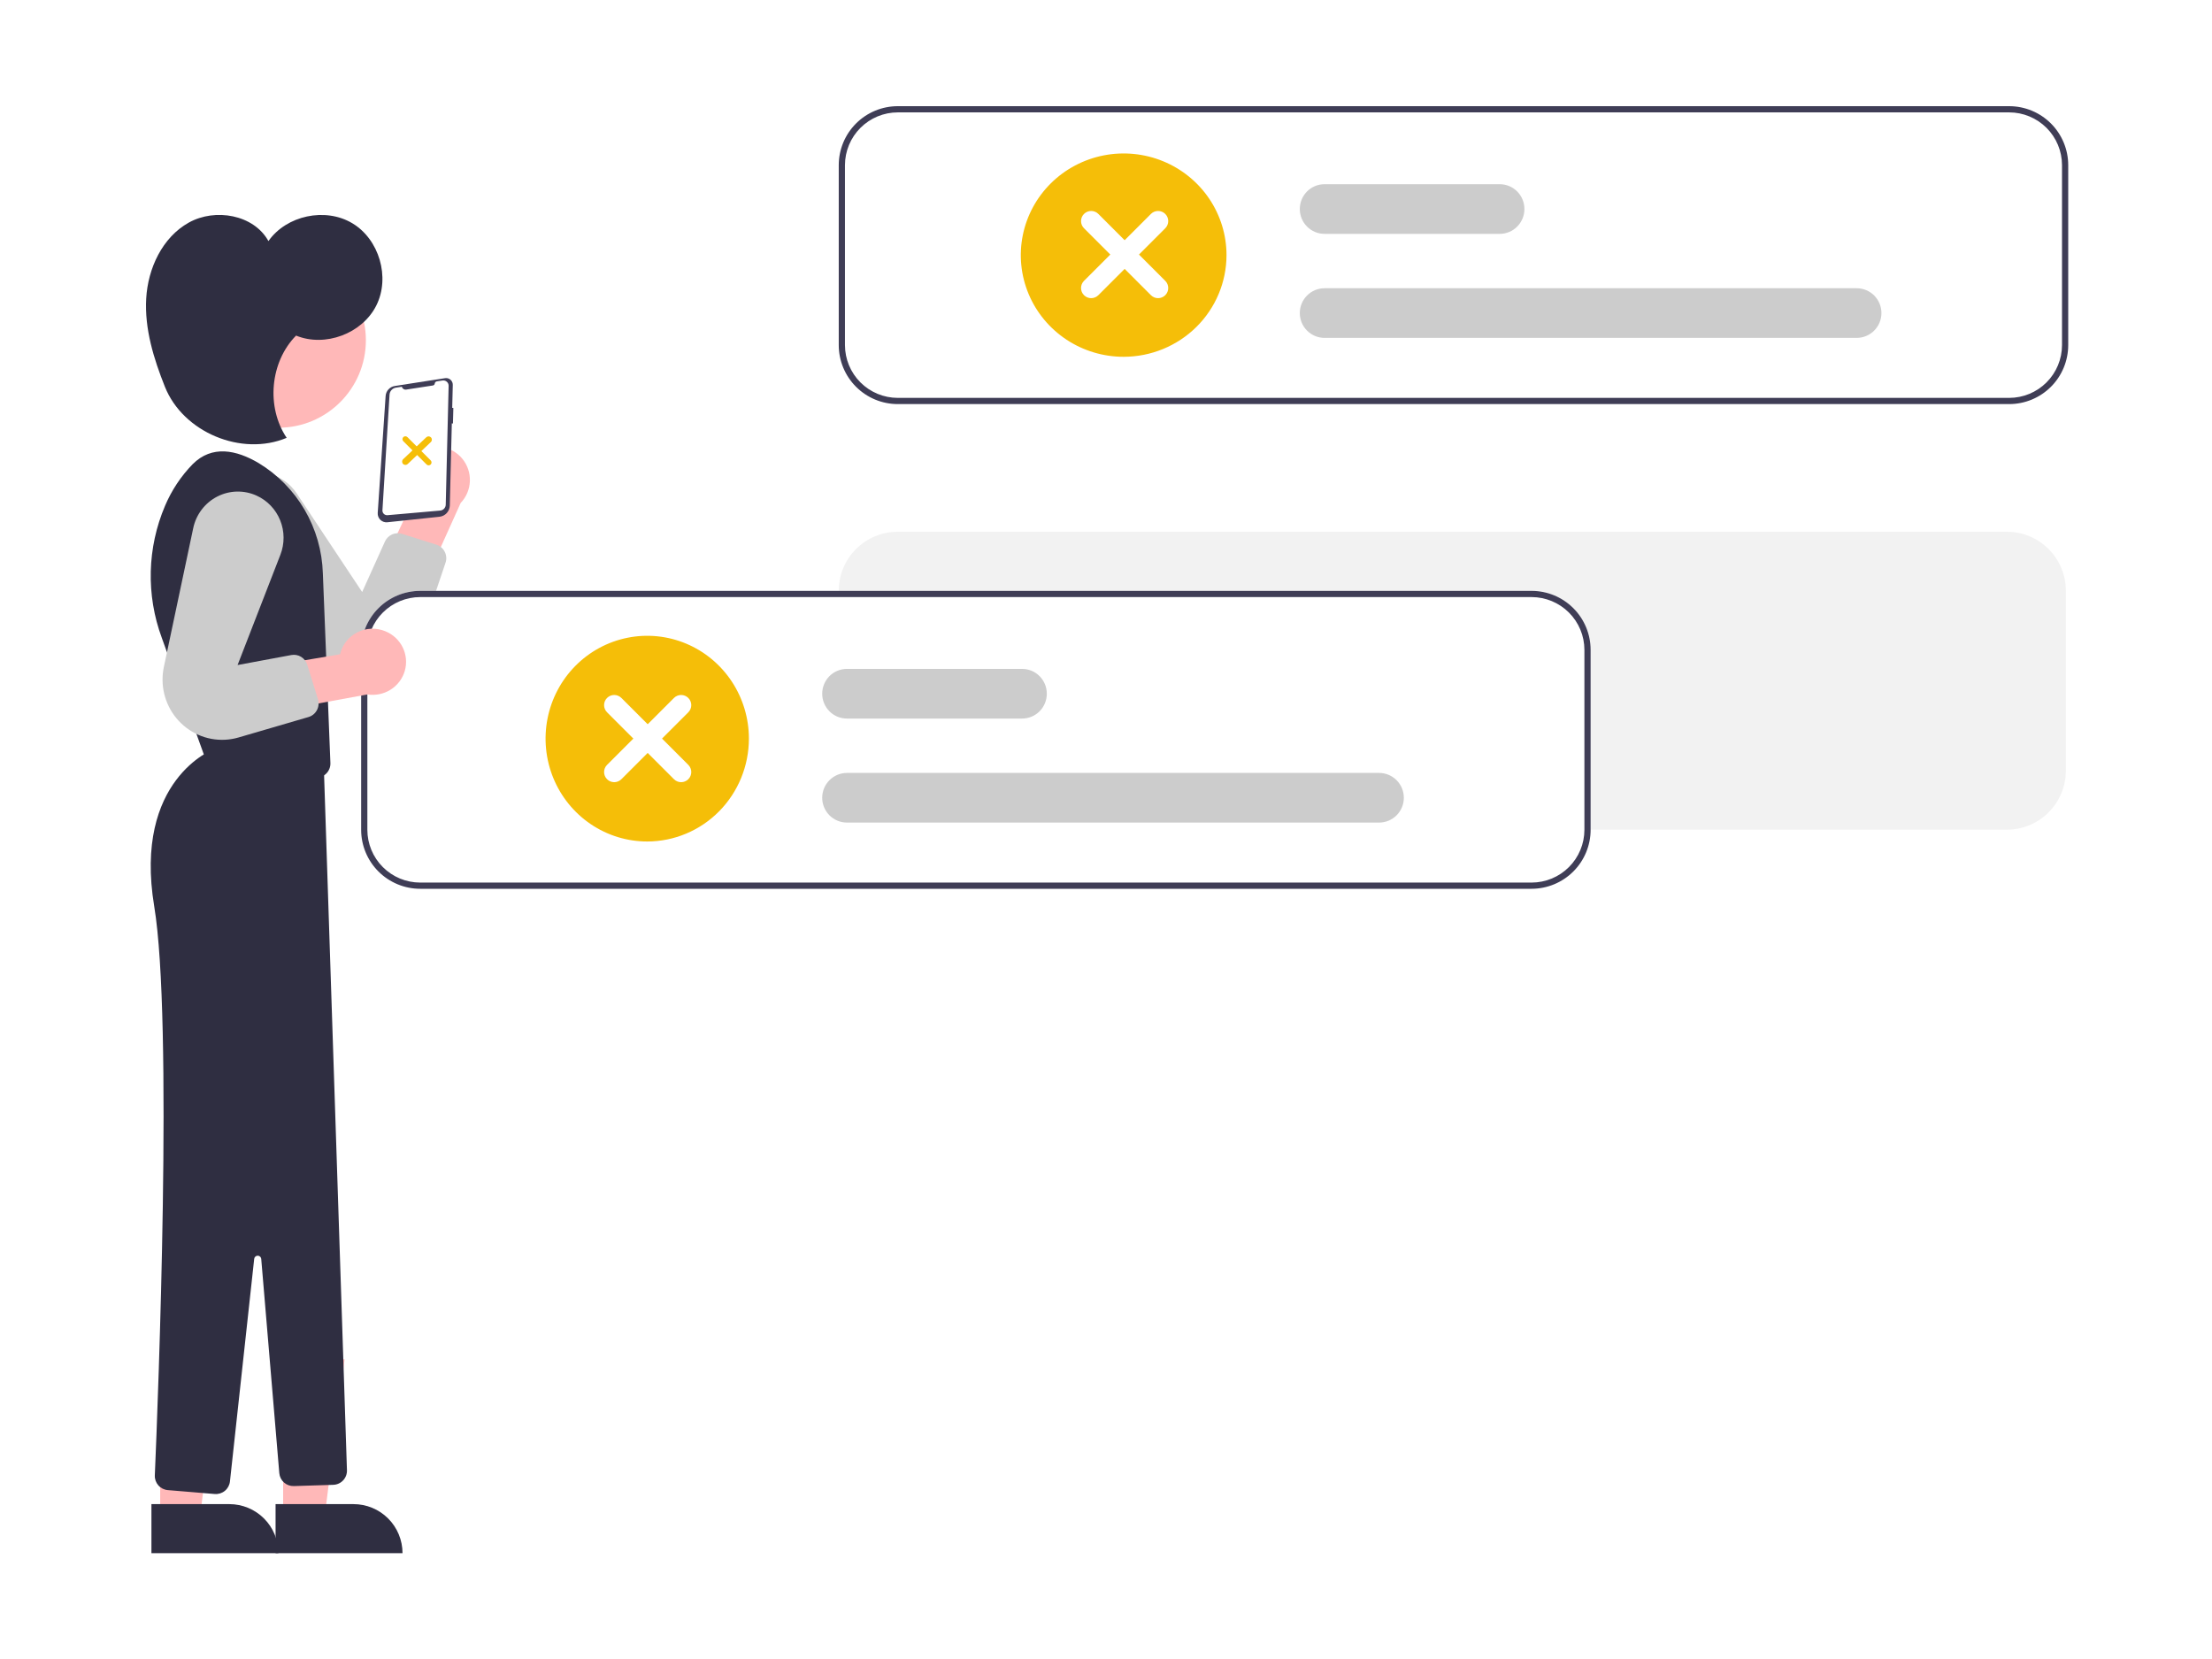 <?xml version="1.0" encoding="UTF-8"?> <svg xmlns="http://www.w3.org/2000/svg" width="1000" height="750" viewBox="0 0 1000 750" fill="none"> <path d="M1000 0H0V750H1000V0Z" fill="white"></path> <path d="M907.306 240.398H405.806C398.747 240.405 391.978 243.215 386.987 248.213C381.995 253.21 379.188 259.986 379.182 267.054V348.422C379.188 355.49 381.995 362.266 386.987 367.263C391.978 372.261 398.747 375.071 405.806 375.077H907.306C914.366 375.071 921.134 372.261 926.126 367.263C931.117 362.266 933.924 355.49 933.931 348.422V267.054C933.924 259.986 931.117 253.21 926.126 248.213C921.134 243.215 914.366 240.405 907.306 240.398Z" fill="#F2F2F2"></path> <path d="M189.341 204.294C187.496 205.461 185.929 207.02 184.75 208.861C183.571 210.701 182.809 212.778 182.517 214.946C182.226 217.114 182.412 219.319 183.062 221.407C183.713 223.495 184.812 225.415 186.282 227.031L171.819 257.995L188.444 271.396L208.256 227.381C210.8 224.724 212.283 221.224 212.426 217.544C212.568 213.864 211.358 210.26 209.027 207.414C206.695 204.568 203.404 202.679 199.776 202.104C196.147 201.528 192.435 202.308 189.341 204.294Z" fill="#FFB8B8"></path> <path d="M106.03 216.666C110.617 213.896 116.088 213.007 121.309 214.184C126.53 215.361 131.1 218.513 134.071 222.988L163.726 267.641L174.021 244.817C174.664 243.392 175.803 242.252 177.223 241.612C178.643 240.973 180.247 240.877 181.732 241.344L197.271 246.225C198.083 246.48 198.835 246.896 199.485 247.447C200.135 247.999 200.668 248.676 201.054 249.439C201.44 250.201 201.67 251.033 201.731 251.886C201.793 252.739 201.684 253.596 201.411 254.406L190.774 285.991C189.429 289.987 187.181 293.614 184.207 296.589C181.232 299.564 177.613 301.805 173.633 303.136C169.653 304.468 165.42 304.853 161.266 304.262C157.113 303.672 153.152 302.121 149.695 299.732C148.08 298.616 146.589 297.327 145.25 295.887L101.549 248.929C99.427 246.649 97.839 243.92 96.901 240.943C95.963 237.966 95.699 234.815 96.129 231.722C96.559 228.629 97.671 225.671 99.384 223.066C101.097 220.461 103.368 218.275 106.03 216.666Z" fill="#CCCCCC"></path> <path d="M201.757 170.922C202.555 170.942 203.313 171.279 203.864 171.859C204.414 172.439 204.712 173.215 204.693 174.015L204.436 184.381L204.954 184.428L204.768 191.468L204.262 191.405L203.342 228.538C203.31 229.809 202.819 231.025 201.959 231.96C201.099 232.894 199.929 233.482 198.668 233.615L175.117 236.101C174.544 236.162 173.964 236.096 173.419 235.908C172.873 235.72 172.376 235.415 171.96 235.014C171.545 234.613 171.222 234.126 171.015 233.586C170.807 233.047 170.72 232.469 170.759 231.892L174.331 179.016C174.406 177.906 174.856 176.854 175.606 176.033C176.356 175.213 177.363 174.673 178.46 174.502L201.195 170.961C201.381 170.93 201.569 170.918 201.757 170.922Z" fill="#3F3D56"></path> <path d="M183.608 176.127L195.701 174.268C195.918 174.235 196.119 174.131 196.271 173.974C196.423 173.816 196.519 173.613 196.543 173.397C196.57 173.151 196.678 172.922 196.85 172.743C197.023 172.565 197.25 172.448 197.496 172.41L200.043 172.018C200.391 171.965 200.746 171.988 201.084 172.085C201.422 172.182 201.734 172.351 201.998 172.581C202.263 172.81 202.473 173.095 202.614 173.413C202.755 173.732 202.824 174.078 202.816 174.425L201.506 228.175C201.49 228.842 201.226 229.479 200.765 229.966C200.304 230.453 199.677 230.755 199.006 230.814L175.195 232.908C174.891 232.935 174.585 232.896 174.297 232.795C174.01 232.694 173.748 232.533 173.529 232.323C173.311 232.113 173.141 231.858 173.031 231.577C172.921 231.295 172.873 230.994 172.892 230.693L176.104 178.391C176.152 177.621 176.464 176.889 176.99 176.319C177.515 175.748 178.222 175.372 178.993 175.253L181.678 174.841C181.777 175.256 182.031 175.619 182.388 175.858C182.746 176.096 183.181 176.192 183.608 176.127Z" fill="white"></path> <path d="M128.002 685.053L146.831 685.051L155.786 614.507L127.995 614.51L128.002 685.053Z" fill="#FFB8B8"></path> <path d="M181.968 702.149L124.581 702.155L124.579 679.982L159.793 679.979C162.705 679.979 165.588 680.552 168.279 681.666C170.969 682.78 173.413 684.413 175.472 686.472C177.531 688.53 179.165 690.975 180.279 693.665C181.394 696.354 181.968 699.238 181.968 702.149Z" fill="#2F2E41"></path> <path d="M72.419 685.053L90.524 685.051L99.135 614.507L72.413 614.51L72.419 685.053Z" fill="#FFB8B8"></path> <path d="M125.848 702.149L68.46 702.155L68.459 679.982L103.673 679.979C109.554 679.979 115.194 682.314 119.352 686.472C123.511 690.63 125.847 696.269 125.848 702.149Z" fill="#2F2E41"></path> <path d="M125.857 193.368C147.699 193.368 165.406 175.661 165.406 153.819C165.406 131.977 147.699 114.271 125.857 114.271C104.015 114.271 86.309 131.977 86.309 153.819C86.309 175.661 104.015 193.368 125.857 193.368Z" fill="#FFB8B8"></path> <path d="M145.951 259.094C145.633 249.031 142.811 239.207 137.743 230.519C132.675 221.831 125.523 214.554 116.937 209.352C106.865 203.393 95.841 201.069 87.07 209.876C81.803 215.296 77.586 221.651 74.632 228.619C66.519 247.605 65.988 268.997 73.149 288.366L94.024 346.27L142.34 351.525C143.247 351.624 144.165 351.525 145.031 351.235C145.897 350.945 146.691 350.471 147.358 349.846C148.025 349.22 148.55 348.457 148.897 347.609C149.243 346.762 149.404 345.849 149.368 344.933L145.951 259.094Z" fill="#2F2E41"></path> <path d="M96.571 338.736C96.571 338.736 60.218 352.303 69.722 409.753C78.251 461.305 71.473 632.417 69.992 667.005C69.921 668.654 70.492 670.266 71.584 671.503C72.676 672.741 74.204 673.508 75.85 673.643L97.07 675.411C98.732 675.549 100.382 675.033 101.669 673.972C102.956 672.912 103.777 671.39 103.957 669.733L114.917 569.094C114.96 568.699 115.149 568.334 115.446 568.071C115.743 567.807 116.128 567.664 116.525 567.669C116.923 567.674 117.304 567.826 117.595 568.097C117.886 568.368 118.066 568.737 118.099 569.133L126.265 665.97C126.403 667.602 127.161 669.118 128.385 670.207C129.608 671.296 131.202 671.874 132.839 671.823L150.663 671.259C151.503 671.232 152.329 671.04 153.095 670.694C153.861 670.348 154.551 669.854 155.125 669.241C155.7 668.629 156.148 667.908 156.445 667.122C156.741 666.336 156.879 665.499 156.851 664.659L146.352 345.446L96.571 338.736Z" fill="#2F2E41"></path> <path d="M133.844 151.711C146.988 157.1 163.773 150.804 170.128 138.103C176.483 125.401 171.453 108.199 159.257 100.918C147.06 93.636 129.525 97.368 121.353 108.985C114.706 97.013 97.291 93.961 85.335 100.641C73.378 107.321 66.865 121.314 66.093 134.985C65.32 148.657 69.478 162.125 74.55 174.844C82.754 195.419 109.165 206.498 129.598 197.935C120.244 184.007 122.091 163.625 133.844 151.711Z" fill="#2F2E41"></path> <path d="M908.324 48H405.857C398.784 48.006 392.003 50.817 387.002 55.814C382.001 60.812 379.188 67.588 379.182 74.655V156.024C379.188 163.091 382.001 169.867 387.002 174.865C392.003 179.862 398.784 182.673 405.857 182.679H908.324C915.397 182.673 922.178 179.862 927.179 174.865C932.181 169.867 934.993 163.091 935 156.024V74.655C934.993 67.588 932.181 60.812 927.179 55.814C922.178 50.817 915.397 48.006 908.324 48ZM932.192 156.024C932.183 162.346 929.665 168.407 925.191 172.878C920.717 177.349 914.651 179.864 908.324 179.873H405.857C399.53 179.864 393.464 177.349 388.99 172.878C384.516 168.407 381.999 162.346 381.99 156.024V74.655C381.999 68.333 384.516 62.272 388.99 57.801C393.464 53.33 399.53 50.815 405.857 50.806H908.324C914.651 50.815 920.717 53.33 925.191 57.801C929.665 62.272 932.183 68.333 932.192 74.655V156.024Z" fill="#3F3D56"></path> <path d="M507.983 161.301C498.787 161.301 489.797 158.606 482.151 153.556C474.505 148.505 468.545 141.327 465.026 132.929C461.506 124.53 460.586 115.289 462.38 106.373C464.174 97.457 468.602 89.267 475.105 82.84C481.607 76.412 489.892 72.034 498.912 70.261C507.931 68.487 517.28 69.397 525.776 72.876C534.272 76.355 541.534 82.246 546.643 89.804C551.752 97.363 554.479 106.249 554.479 115.339C554.465 127.525 549.562 139.207 540.845 147.824C532.129 156.441 520.31 161.287 507.983 161.301Z" fill="#F5BE08"></path> <path d="M839.362 152.75H598.809C595.84 152.75 592.992 151.568 590.892 149.463C588.793 147.358 587.613 144.504 587.613 141.527C587.613 138.55 588.793 135.696 590.892 133.591C592.992 131.486 595.84 130.304 598.809 130.304H839.362C842.331 130.304 845.179 131.486 847.279 133.591C849.378 135.696 850.558 138.55 850.558 141.527C850.558 144.504 849.378 147.358 847.279 149.463C845.179 151.568 842.331 152.75 839.362 152.75Z" fill="#CCCCCC"></path> <path d="M678.012 105.72H598.758C595.803 105.72 592.968 104.537 590.878 102.432C588.787 100.328 587.613 97.473 587.613 94.496C587.613 91.52 588.787 88.665 590.878 86.56C592.968 84.456 595.803 83.273 598.758 83.273H678.012C680.968 83.273 683.802 84.456 685.893 86.56C687.983 88.665 689.157 91.52 689.157 94.496C689.157 97.473 687.983 100.328 685.893 102.432C683.802 104.537 680.968 105.72 678.012 105.72Z" fill="#CCCCCC"></path> <path d="M692.411 267.121H189.944C182.871 267.127 176.09 269.937 171.089 274.935C166.087 279.932 163.275 286.708 163.269 293.776V375.144C163.275 382.212 166.087 388.988 171.089 393.985C176.09 398.983 182.871 401.793 189.944 401.8H692.411C699.484 401.793 706.265 398.983 711.266 393.985C716.268 388.988 719.08 382.212 719.087 375.144V293.776C719.08 286.708 716.268 279.932 711.266 274.935C706.265 269.937 699.484 267.127 692.411 267.121Z" fill="white"></path> <path d="M692.411 267.121H189.944C182.871 267.127 176.09 269.937 171.089 274.935C166.087 279.932 163.275 286.708 163.269 293.776V375.144C163.275 382.212 166.087 388.988 171.089 393.985C176.09 398.983 182.871 401.793 189.944 401.8H692.411C699.484 401.793 706.265 398.983 711.266 393.985C716.268 388.988 719.08 382.212 719.087 375.144V293.776C719.08 286.708 716.268 279.932 711.266 274.935C706.265 269.937 699.484 267.127 692.411 267.121ZM716.279 375.144C716.27 381.467 713.752 387.528 709.278 391.999C704.804 396.469 698.738 398.985 692.411 398.994H189.944C183.617 398.985 177.551 396.469 173.077 391.999C168.603 387.528 166.085 381.467 166.076 375.144V293.776C166.085 287.453 168.603 281.392 173.077 276.922C177.551 272.451 183.617 269.935 189.944 269.926H692.411C698.738 269.935 704.804 272.451 709.278 276.922C713.752 281.392 716.27 287.453 716.279 293.776V375.144Z" fill="#3F3D56"></path> <path d="M292.603 380.422C283.512 380.422 274.626 377.695 267.068 372.586C259.509 367.477 253.618 360.215 250.139 351.719C246.661 343.223 245.75 333.874 247.524 324.855C249.297 315.835 253.675 307.55 260.102 301.048C266.53 294.545 274.72 290.117 283.636 288.323C292.551 286.529 301.793 287.449 310.191 290.969C318.59 294.488 325.768 300.447 330.818 308.094C335.869 315.74 338.564 324.729 338.564 333.926C338.551 346.253 333.704 358.071 325.087 366.788C316.471 375.505 304.788 380.408 292.603 380.422Z" fill="#F5BE08"></path> <path d="M623.449 371.871H382.896C379.927 371.871 377.079 370.688 374.979 368.584C372.88 366.479 371.7 363.624 371.7 360.648C371.7 357.671 372.88 354.816 374.979 352.712C377.079 350.607 379.927 349.424 382.896 349.424H623.449C626.418 349.424 629.266 350.607 631.366 352.712C633.465 354.816 634.645 357.671 634.645 360.648C634.645 363.624 633.465 366.479 631.366 368.584C629.266 370.688 626.418 371.871 623.449 371.871Z" fill="#CCCCCC"></path> <path d="M462.099 324.84H382.845C381.382 324.84 379.932 324.55 378.58 323.986C377.228 323.422 375.999 322.595 374.965 321.553C373.93 320.511 373.109 319.273 372.549 317.912C371.988 316.55 371.7 315.091 371.7 313.617C371.7 312.143 371.988 310.684 372.549 309.322C373.109 307.96 373.93 306.723 374.965 305.681C375.999 304.639 377.228 303.812 378.58 303.248C379.932 302.684 381.382 302.394 382.845 302.394H462.099C465.055 302.394 467.889 303.576 469.98 305.681C472.07 307.786 473.244 310.64 473.244 313.617C473.244 316.593 472.07 319.448 469.98 321.553C467.889 323.658 465.055 324.84 462.099 324.84Z" fill="#CCCCCC"></path> <path d="M174.257 285.396C172.233 284.55 170.045 284.153 167.848 284.233C165.651 284.312 163.499 284.867 161.542 285.858C159.586 286.848 157.873 288.25 156.525 289.966C155.176 291.681 154.225 293.667 153.737 295.785L119.869 301.518L118.375 322.702L166.089 313.943C169.744 314.517 173.485 313.745 176.603 311.775C179.721 309.805 182 306.773 183.006 303.255C184.013 299.736 183.679 295.974 182.066 292.683C180.454 289.391 177.675 286.799 174.257 285.396Z" fill="#FFB8B8"></path> <path d="M116.011 224.063C120.85 226.264 124.668 230.266 126.671 235.238C128.674 240.211 128.709 245.773 126.768 250.771L107.407 300.648L131.714 296.126C133.231 295.844 134.799 296.133 136.121 296.939C137.443 297.744 138.428 299.012 138.891 300.501L143.737 316.086C143.99 316.9 144.08 317.758 144.001 318.607C143.922 319.457 143.676 320.282 143.277 321.035C142.878 321.787 142.335 322.451 141.679 322.987C141.023 323.524 140.268 323.922 139.457 324.159L107.864 333.391C103.868 334.559 99.658 334.773 95.566 334.018C91.474 333.262 87.611 331.556 84.279 329.035C80.948 326.514 78.239 323.246 76.366 319.487C74.493 315.728 73.506 311.581 73.483 307.371C73.472 305.404 73.672 303.441 74.079 301.518L87.354 238.753C87.998 235.705 89.308 232.842 91.188 230.373C93.067 227.904 95.469 225.891 98.216 224.483C100.964 223.074 103.988 222.306 107.066 222.233C110.145 222.161 113.201 222.786 116.011 224.063Z" fill="#CCCCCC"></path> <path d="M304.687 315.53L274.435 345.782C272.645 347.572 272.645 350.474 274.435 352.264C276.225 354.054 279.128 354.054 280.918 352.264L311.169 322.013C312.959 320.223 312.959 317.32 311.169 315.53C309.379 313.74 306.477 313.74 304.687 315.53Z" fill="white"></path> <path d="M274.435 322.013L304.687 352.265C306.477 354.055 309.379 354.055 311.169 352.265C312.959 350.475 312.959 347.572 311.169 345.782L280.918 315.531C279.128 313.741 276.225 313.741 274.435 315.531C272.645 317.321 272.645 320.223 274.435 322.013Z" fill="white"></path> <path d="M182.224 209.743C181.629 209.148 181.642 208.18 182.253 207.602L192.72 197.68C193.308 197.123 194.232 197.135 194.805 197.708C195.399 198.302 195.386 199.27 194.776 199.849L184.308 209.771C183.721 210.328 182.796 210.315 182.224 209.743Z" fill="#F5BE08"></path> <path d="M182.326 199.464L192.849 209.987C193.362 210.5 194.192 210.5 194.705 209.987C195.217 209.475 195.217 208.644 194.705 208.132L184.181 197.608C183.669 197.096 182.838 197.096 182.326 197.608C181.813 198.121 181.813 198.951 182.326 199.464Z" fill="#F5BE08"></path> <path d="M520.309 96.714L490.057 126.966C488.267 128.756 488.267 131.658 490.057 133.448C491.847 135.238 494.75 135.238 496.54 133.448L526.791 103.197C528.581 101.407 528.581 98.504 526.791 96.714C525.001 94.924 522.099 94.924 520.309 96.714Z" fill="white"></path> <path d="M490.057 103.196L520.309 133.448C522.099 135.238 525.001 135.238 526.791 133.448C528.581 131.658 528.581 128.755 526.791 126.965L496.54 96.714C494.75 94.924 491.847 94.924 490.057 96.714C488.267 98.504 488.267 101.406 490.057 103.196Z" fill="white"></path> </svg> 